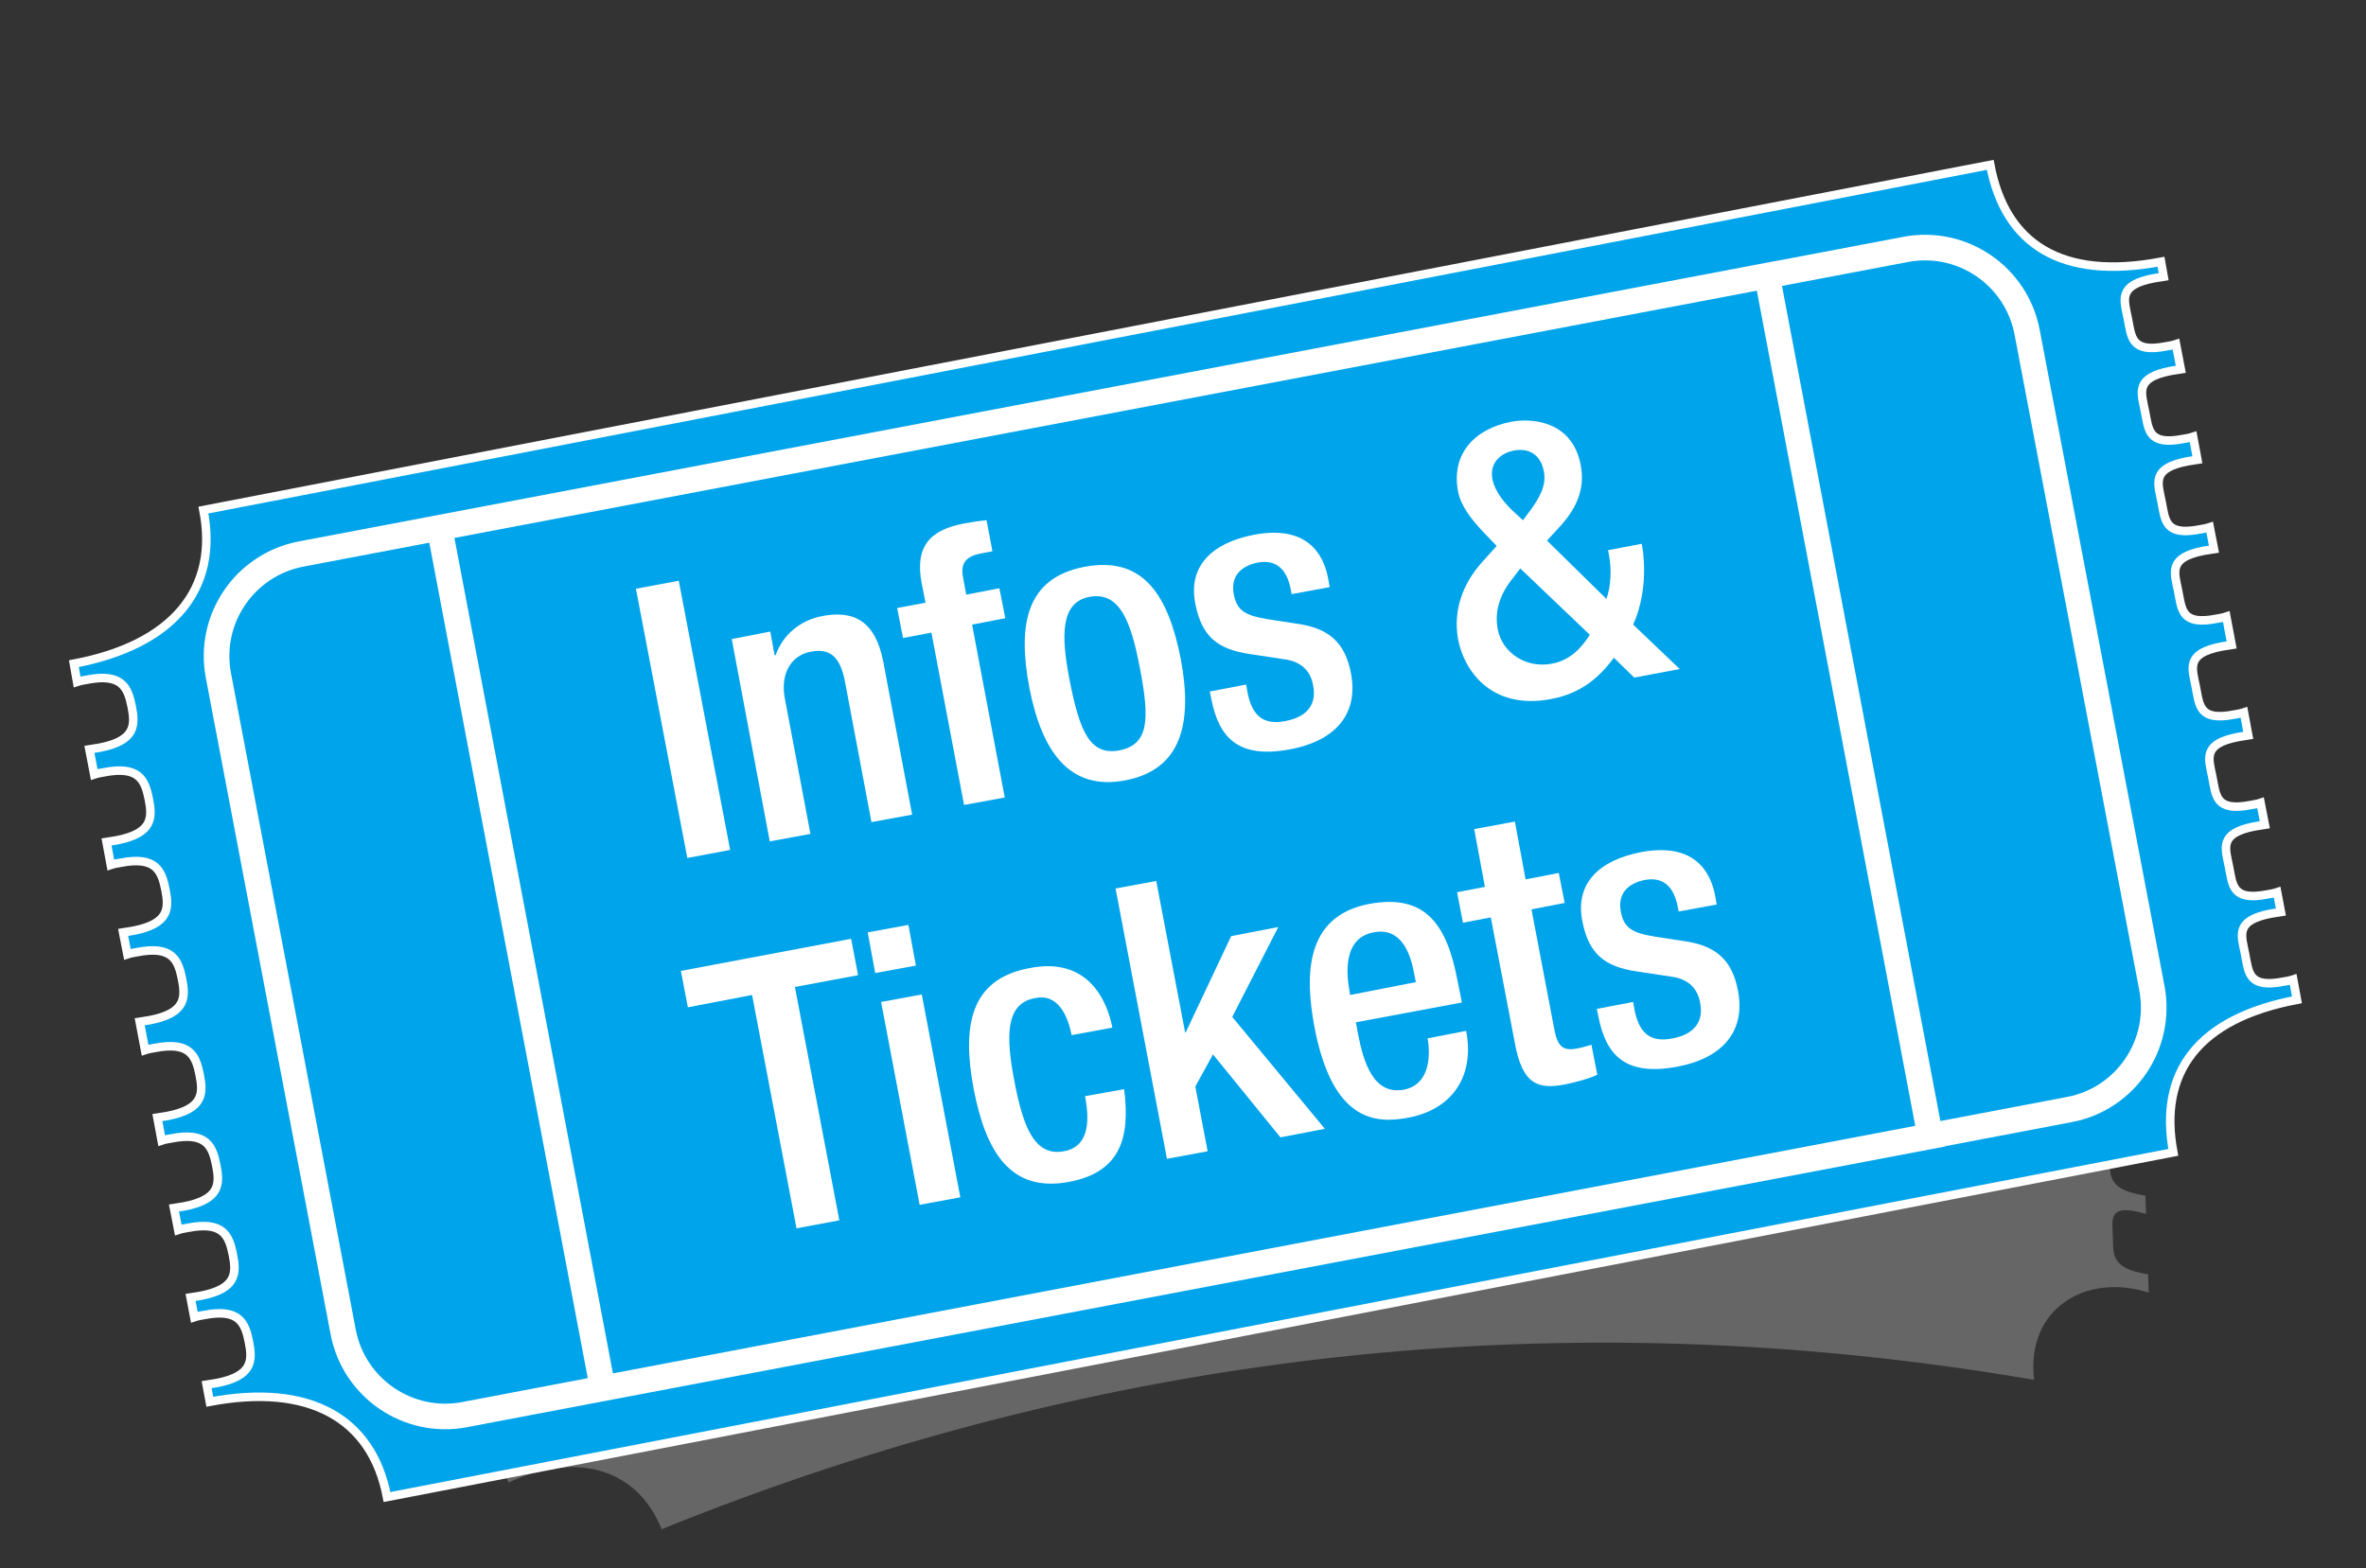 <?xml version="1.0" encoding="utf-8"?>
<!-- Generator: Adobe Illustrator 26.0.2, SVG Export Plug-In . SVG Version: 6.00 Build 0)  -->
<svg version="1.1" xmlns="http://www.w3.org/2000/svg" xmlns:xlink="http://www.w3.org/1999/xlink" x="0px" y="0px"
	 viewBox="0 0 442 293" style="enable-background:new 0 0 442 293;" xml:space="preserve">
<rect x="0" y="0" width="442" height="293" fill="#333333" stroke="none"/>
<style type="text/css">
	.st0{fill:#666666;}
	.st1{fill:#00A4EA;stroke:#FFFFFF;stroke-width:1.594;stroke-miterlimit:10;}
	.st2{fill:#00A4EA;stroke:#FFFFFF;stroke-width:4.783;stroke-miterlimit:10;}
	.st3{fill:#FFFFFF;}
</style>
<g id="Ebene_3">
</g>
<g id="Ebene_1">
</g>
<g id="Ebene_2">
	<g>
		<g>
			<path class="st0" d="M43.6,173.8c0.5,1,0.8,1.5,1.4,2.5c0.5-0.3,1-0.6,1.5-0.9c5.5-2.9,7.1-1,8.5,1.6c1.4,2.6,2,4.9-3.4,7.8
				c-0.5,0.3-1,0.5-1.6,0.7c0.7,1.4,1.1,2.1,1.9,3.5c0.5-0.3,1-0.6,1.5-0.9c5.4-2.8,7-0.9,8.3,1.7s2,4.9-3.4,7.7
				c-0.5,0.3-1,0.5-1.5,0.7c0.7,1.3,1,1.9,1.7,3.2c0.5-0.3,1-0.6,1.5-0.8c5.3-2.8,6.9-0.8,8.2,1.8c1.3,2.6,1.9,5-3.3,7.7
				c-0.5,0.3-1,0.5-1.5,0.7c0.6,1.2,0.9,1.8,1.5,3c0.5-0.3,0.9-0.6,1.4-0.8c5.3-2.7,6.8-0.7,8.1,1.9c1.3,2.6,1.9,5-3.3,7.6
				c-0.5,0.3-1,0.5-1.5,0.7c0.8,1.6,1.2,2.4,2,4c0.5-0.3,0.9-0.5,1.4-0.8c5.2-2.6,6.6-0.6,7.9,2s1.9,5-3.2,7.6
				c-0.5,0.2-1,0.5-1.5,0.7c0.6,1.3,0.9,2,1.6,3.3c0.4-0.3,0.9-0.5,1.4-0.8c5.1-2.5,6.5-0.5,7.8,2.1c1.2,2.7,1.8,5-3.2,7.5
				c-0.5,0.2-1,0.4-1.4,0.6c0.6,1.2,0.9,1.9,1.5,3.1c0.4-0.3,0.9-0.5,1.4-0.8c5-2.5,6.4-0.5,7.6,2.2c1.2,2.7,1.8,5-3.2,7.5
				c-0.5,0.2-0.9,0.4-1.4,0.6c0.5,1.1,0.8,1.7,1.3,2.9c0.4-0.3,0.9-0.5,1.3-0.7c4.9-2.4,6.3-0.4,7.5,2.3c1.2,2.7,1.7,5.1-3.1,7.4
				c-0.5,0.2-0.9,0.4-1.4,0.6c0.4,1,0.7,1.5,1.1,2.5c11.2-5.4,23.6-3.7,28.6,8.7c82.6-33.4,168.5-43,256.4-27.9
				c-1.6-13.1,9.5-20.1,21.4-16.3c0-1.4-0.1-2-0.1-3.4c-0.5-0.1-1-0.2-1.5-0.3c-5.4-1.2-5-3.6-5.1-6.8c-0.1-3.1-0.8-5.8,4.7-4.6
				c0.5,0.1,1,0.3,1.5,0.4c0-1.3-0.1-2-0.1-3.4c-0.5-0.1-1-0.2-1.5-0.3c-5.5-1.2-5.1-3.6-5.2-6.8c-0.1-3.1-0.8-5.9,4.7-4.6
				c0.5,0.1,1.1,0.3,1.6,0.4c-0.1-1.5-0.1-2.2-0.2-3.7c-0.5-0.1-1-0.2-1.6-0.3c-5.6-1.2-5.2-3.6-5.3-6.8s-0.9-5.9,4.8-4.7
				c0.5,0.1,1.1,0.3,1.6,0.4c-0.1-1.6-0.1-2.3-0.2-3.9c-0.5-0.1-1-0.1-1.6-0.3c-5.7-1.2-5.3-3.6-5.5-6.8s-0.9-5.9,4.8-4.7
				c0.6,0.1,1.1,0.3,1.6,0.4c-0.1-1.9-0.2-2.9-0.3-4.8c-0.5-0.1-1.1-0.1-1.6-0.3c-5.8-1.2-5.4-3.6-5.6-6.8c-0.2-3.2-1-5.9,4.9-4.7
				c0.6,0.1,1.1,0.3,1.7,0.4c-0.1-1.5-0.1-2.2-0.3-3.7c-0.5-0.1-1.1-0.1-1.6-0.3c-5.9-1.2-5.5-3.6-5.8-6.7c-0.3-3.2-1.1-5.9,4.9-4.7
				c0.6,0.1,1.1,0.3,1.7,0.4c-0.1-1.6-0.2-2.3-0.3-3.9c-0.5-0.1-1.1-0.1-1.7-0.3c-6-1.2-5.6-3.6-5.9-6.7c-0.3-3.2-1.1-5.9,4.9-4.7
				c0.6,0.1,1.1,0.2,1.7,0.4c-0.1-1.7-0.2-2.6-0.4-4.3c-0.6-0.1-1.1-0.1-1.7-0.2c-6.1-1.1-5.7-3.6-6-6.7c-0.3-3.2-1.2-5.9,5-4.7
				c0.6,0.1,1.2,0.2,1.7,0.4c-0.1-1-0.1-1.5-0.2-2.5c-13.9-1.8-26.1-10.9-28.3-25.1C258.9,80.4,155.6,98.5,58.7,144
				C65.3,157.2,54.7,167.9,43.6,173.8z"/>
		</g>
		<path class="st1" d="M13.8,124l0.6,3.4c0.6-0.2,1.2-0.3,1.8-0.4c6.6-1.3,7.7,1.5,8.4,5c0.7,3.5,0.7,6.4-6,7.7
			c-0.6,0.1-1.3,0.2-1.9,0.3l0.9,4.7c0.6-0.2,1.2-0.3,1.8-0.4c6.6-1.3,7.7,1.5,8.4,5c0.7,3.5,0.7,6.4-6,7.7
			c-0.6,0.1-1.3,0.2-1.9,0.3l0.8,4.3c0.6-0.2,1.2-0.3,1.8-0.4c6.6-1.3,7.7,1.5,8.4,5c0.7,3.5,0.7,6.4-6,7.7
			c-0.6,0.1-1.3,0.2-1.9,0.3l0.8,4.1c0.6-0.2,1.2-0.3,1.8-0.4c6.6-1.3,7.7,1.5,8.4,5c0.7,3.5,0.7,6.4-6,7.7
			c-0.6,0.1-1.3,0.2-1.9,0.3l1,5.3c0.6-0.2,1.2-0.3,1.8-0.4c6.6-1.3,7.7,1.5,8.4,5c0.7,3.5,0.7,6.4-6,7.7c-0.6,0.1-1.3,0.2-1.9,0.3
			l0.8,4.3c0.6-0.2,1.2-0.3,1.8-0.4c6.6-1.3,7.7,1.5,8.4,5c0.7,3.5,0.7,6.4-6,7.7c-0.6,0.1-1.3,0.2-1.9,0.3l0.8,4.1
			c0.6-0.2,1.2-0.3,1.8-0.4c6.6-1.3,7.7,1.5,8.4,5c0.7,3.5,0.7,6.4-6,7.7c-0.6,0.1-1.3,0.2-1.9,0.3l0.7,3.7c0.6-0.2,1.2-0.3,1.8-0.4
			c6.6-1.3,7.7,1.5,8.4,5c0.7,3.5,0.7,6.4-6,7.7c-0.6,0.1-1.3,0.2-1.9,0.3l0.6,3.2c18.5-3.5,30.3,3,33.1,17.8L406,215.3
			c-2.8-14.9,4.6-25,23.1-28.5l-0.7-3.8c-0.6,0.2-1.2,0.3-1.8,0.4c-6.6,1.3-6.5-1.7-7.2-5.2c-0.7-3.5-1.9-6.2,4.8-7.5
			c0.6-0.1,1.3-0.2,1.9-0.3l-0.7-3.7c-0.6,0.2-1.2,0.3-1.8,0.4c-6.6,1.3-6.5-1.7-7.2-5.2c-0.7-3.5-1.9-6.2,4.8-7.5
			c0.6-0.1,1.3-0.2,1.9-0.3l-0.8-4.1c-0.6,0.2-1.2,0.3-1.8,0.4c-6.6,1.3-6.5-1.7-7.2-5.2c-0.7-3.5-1.9-6.2,4.8-7.5
			c0.6-0.1,1.3-0.2,1.9-0.3l-0.8-4.3c-0.6,0.2-1.2,0.3-1.8,0.4c-6.6,1.3-6.5-1.7-7.2-5.2c-0.7-3.5-1.9-6.2,4.8-7.5
			c0.6-0.1,1.3-0.2,1.9-0.3l-1-5.3c-0.6,0.2-1.2,0.3-1.8,0.4c-6.6,1.3-6.5-1.7-7.2-5.2c-0.7-3.5-1.9-6.2,4.8-7.5
			c0.6-0.1,1.3-0.2,1.9-0.3l-0.8-4.1c-0.6,0.2-1.2,0.3-1.8,0.4c-6.6,1.3-6.5-1.7-7.2-5.2c-0.7-3.5-1.9-6.2,4.8-7.5
			c0.6-0.1,1.3-0.2,1.9-0.3l-0.8-4.3c-0.6,0.2-1.2,0.3-1.8,0.4c-6.6,1.3-6.5-1.7-7.2-5.2c-0.7-3.5-1.9-6.2,4.8-7.5
			c0.6-0.1,1.3-0.2,1.9-0.3l-0.9-4.7c-0.6,0.2-1.2,0.3-1.8,0.4c-6.6,1.3-6.5-1.7-7.2-5.2c-0.7-3.5-1.9-6.2,4.8-7.5
			c0.6-0.1,1.3-0.2,1.9-0.3l-0.5-2.8c-18.5,3.5-29.1-3.2-31.9-18.1L38,95.3C40.9,110.1,32.3,120.5,13.8,124z"/>
		<path class="st2" d="M386.6,207.3L86.8,264.3c-10.5,2-20.7-4.9-22.7-15.5L40.8,126.2c-2-10.5,4.9-20.7,15.5-22.7L356,46.6
			c10.5-2,20.7,4.9,22.7,15.5L402,184.6C404,195.2,397.1,205.3,386.6,207.3z M330.1,51.5l-248,47.1l30.5,160.8l248-47.1L330.1,51.5z
			"/>
		<g>
			<path class="st3" d="M118.8,110l8-1.5l9.6,50.3l-8,1.5L118.8,110z"/>
			<path class="st3" d="M136.7,119.4l7.2-1.4l0.8,4.4l0.2,0c1.3-3.7,4.5-6.5,8.7-7.3c5.8-1.1,9.9,0.8,11.4,8.5l5.4,28.6l-7.6,1.4
				l-4.9-26c-0.9-4.9-2.8-6.6-6.6-5.8c-3.1,0.6-5.6,3.6-4.7,8.6l4.8,25.4l-7.6,1.4L136.7,119.4z"/>
			<path class="st3" d="M174,118.2l-5.3,1l-1.1-5.6l5.3-1l-0.7-3.5c-1.4-7.2,1.7-10.1,7.9-11.3c1.6-0.3,3-0.5,4.2-0.6l1.1,5.8
				l-2.1,0.4c-2.8,0.5-3.9,1.8-3.4,4.4l0.6,3.3l6.2-1.2l1.1,5.6l-6.2,1.2l6.1,32.3l-7.6,1.4L174,118.2z"/>
			<path class="st3" d="M202.6,105.9c11.1-2.1,15.7,5.5,18,17.3c2.2,11.8,0.2,20.6-10.4,22.6c-10.5,2-15.6-5.5-17.9-17.3
				C190.1,116.8,191.6,108,202.6,105.9z M209.1,140.2c5.6-1.1,5.7-5.9,3.8-15.6c-1.6-8.4-3.7-14.1-9.3-13.1c-5.5,1-5.4,7.2-3.8,15.5
				C201.7,136.7,203.6,141.2,209.1,140.2z"/>
			<path class="st3" d="M241.3,111l-0.2-1c-0.6-3-2.2-5.6-6.1-4.9c-3,0.6-5.2,2.4-4.5,6c0.6,3,2.1,3.9,6.4,4.6l5.2,0.8
				c6,0.8,9.2,3.4,10.3,9.4c1.5,8.1-3.7,12.7-11.4,14.1c-9.6,1.8-13.3-2.1-14.7-9.4l-0.3-1.4l6.8-1.3l0.2,1.2
				c0.8,4.4,2.8,6.5,7.2,5.6c4.2-0.8,5.8-3.3,5.1-6.7c-0.5-2.8-2.4-4.4-5.2-4.8l-6.6-1c-6.1-0.9-9-3.3-10.2-9.4
				c-1.4-7.1,3.2-11.4,11-12.9c9.7-1.8,12.9,3.4,13.8,8.1l0.3,1.7L241.3,111z"/>
			<path class="st3" d="M300.1,111.9c0.8-2.2,1-5.4,0.5-8.1l-0.2-1l6.3-1.2l0.1,0.6c0.5,2.7,0.8,9-1.7,14.5l8.7,8.3l-8.5,1.6
				l-3.8-3.7c-2.7,3.6-6,6.6-11.7,7.7c-11.6,2.2-16.4-5.8-17.4-11.1c-1-5.5,0.9-10.5,4.5-14.5l2.7-3l-2.4-2.5
				c-2.3-2.4-4.3-5-4.8-7.6c-1.4-7.2,3.2-11.8,9.9-13.1c3.7-0.7,11.4-0.3,13,8.1c0.9,4.7-1,8.4-4.1,11.7l-2.2,2.4L300.1,111.9z
				 M286,95.2c1.4-2,3-4.4,2.4-7.2c-0.6-3-2.7-4.4-5.7-3.8c-2,0.4-4.5,2-3.9,5.3c0.5,2.5,2.5,4.8,4.3,6.4l1.4,1.3L286,95.2z
				 M282.8,107.8c-2.4,2.9-3.7,6.1-3,9.8c0.9,4.5,5.4,7.3,10.1,6.4c3.4-0.6,5.6-3,7.1-5.4l-13-12.4L282.8,107.8z"/>
			<path class="st3" d="M140.5,185.9l-12,2.3l-1.3-6.8l31.8-6l1.3,6.8l-11.8,2.2l8.3,43.6l-8,1.5L140.5,185.9z"/>
			<path class="st3" d="M162.1,174.2l7.6-1.4l1.4,7.6l-7.6,1.4L162.1,174.2z M164.6,187.2l7.6-1.4l7.2,37.9l-7.6,1.4L164.6,187.2z"
				/>
			<path class="st3" d="M210,203.5c1.2,9.2-0.8,15.5-10.2,17.3c-11,2.1-15.6-5.5-17.9-17.3c-2.2-11.8-0.7-20.5,10.3-22.6
				c11.3-2.3,14.7,6.4,15.6,11.1l-7.6,1.4c-0.7-3.5-2.5-7.9-6.9-6.9c-5.5,1-5.4,7.2-3.8,15.5c1.6,8.4,3.7,14.1,9.2,13.1
				c4.2-0.7,5.1-4.6,4-10.3L210,203.5z"/>
			<path class="st3" d="M208.4,166l7.6-1.4l5.4,28.3l0.1,0l8.5-18l8.8-1.7l-8.6,16.8l17.3,20.9l-8.3,1.6l-12.6-15.5l-3.3,6l2.3,12.1
				l-7.6,1.4L208.4,166z"/>
			<path class="st3" d="M253.3,191l0.4,2.2c1,5.1,2.8,11.4,8.5,10.4c5.4-1,4.9-7.4,4.5-9.6l7.2-1.4c1.6,8.4-2.5,14.6-10.7,16.2
				c-6.2,1.2-14.2,0.8-17.6-16.7c-1.9-9.9-1.8-20.9,10.1-23.2c10.6-2,14.6,3.8,16.6,14.4l0.8,4L253.3,191z M264.5,183.5l-0.4-2
				c-0.9-4.8-3.2-8.2-7.5-7.3c-4.9,0.9-5.4,6-4.5,10.9l0.1,0.8L264.5,183.5z"/>
			<path class="st3" d="M272.2,166.7l5.2-1l-2-10.8l7.6-1.4l2,10.8l6.2-1.2l1.1,5.6l-6.2,1.2l4.3,22.6c0.6,3,1.6,3.9,4.2,3.4
				c1.1-0.2,2-0.5,2.7-0.7l1.1,5.6c-1.5,0.7-3.6,1.3-6,1.8c-5.1,1-8,0-9.4-7.7l-4.5-23.5l-5.2,1L272.2,166.7z"/>
			<path class="st3" d="M313.6,170.3l-0.2-1c-0.6-3-2.2-5.6-6.1-4.9c-3,0.6-5.2,2.4-4.5,6c0.6,3,2.1,3.9,6.4,4.6l5.2,0.8
				c6,0.8,9.2,3.4,10.3,9.4c1.5,8.1-3.7,12.7-11.4,14.1c-9.6,1.8-13.3-2.1-14.7-9.4l-0.3-1.4l6.8-1.3l0.2,1.2
				c0.8,4.4,2.8,6.5,7.2,5.6c4.2-0.8,5.8-3.3,5.1-6.7c-0.5-2.8-2.4-4.4-5.2-4.8l-6.6-1c-6.1-0.9-9-3.3-10.2-9.4
				c-1.4-7.1,3.2-11.4,11-12.9c9.7-1.8,12.9,3.4,13.8,8.1l0.3,1.7L313.6,170.3z"/>
		</g>
	</g>
</g>
</svg>
